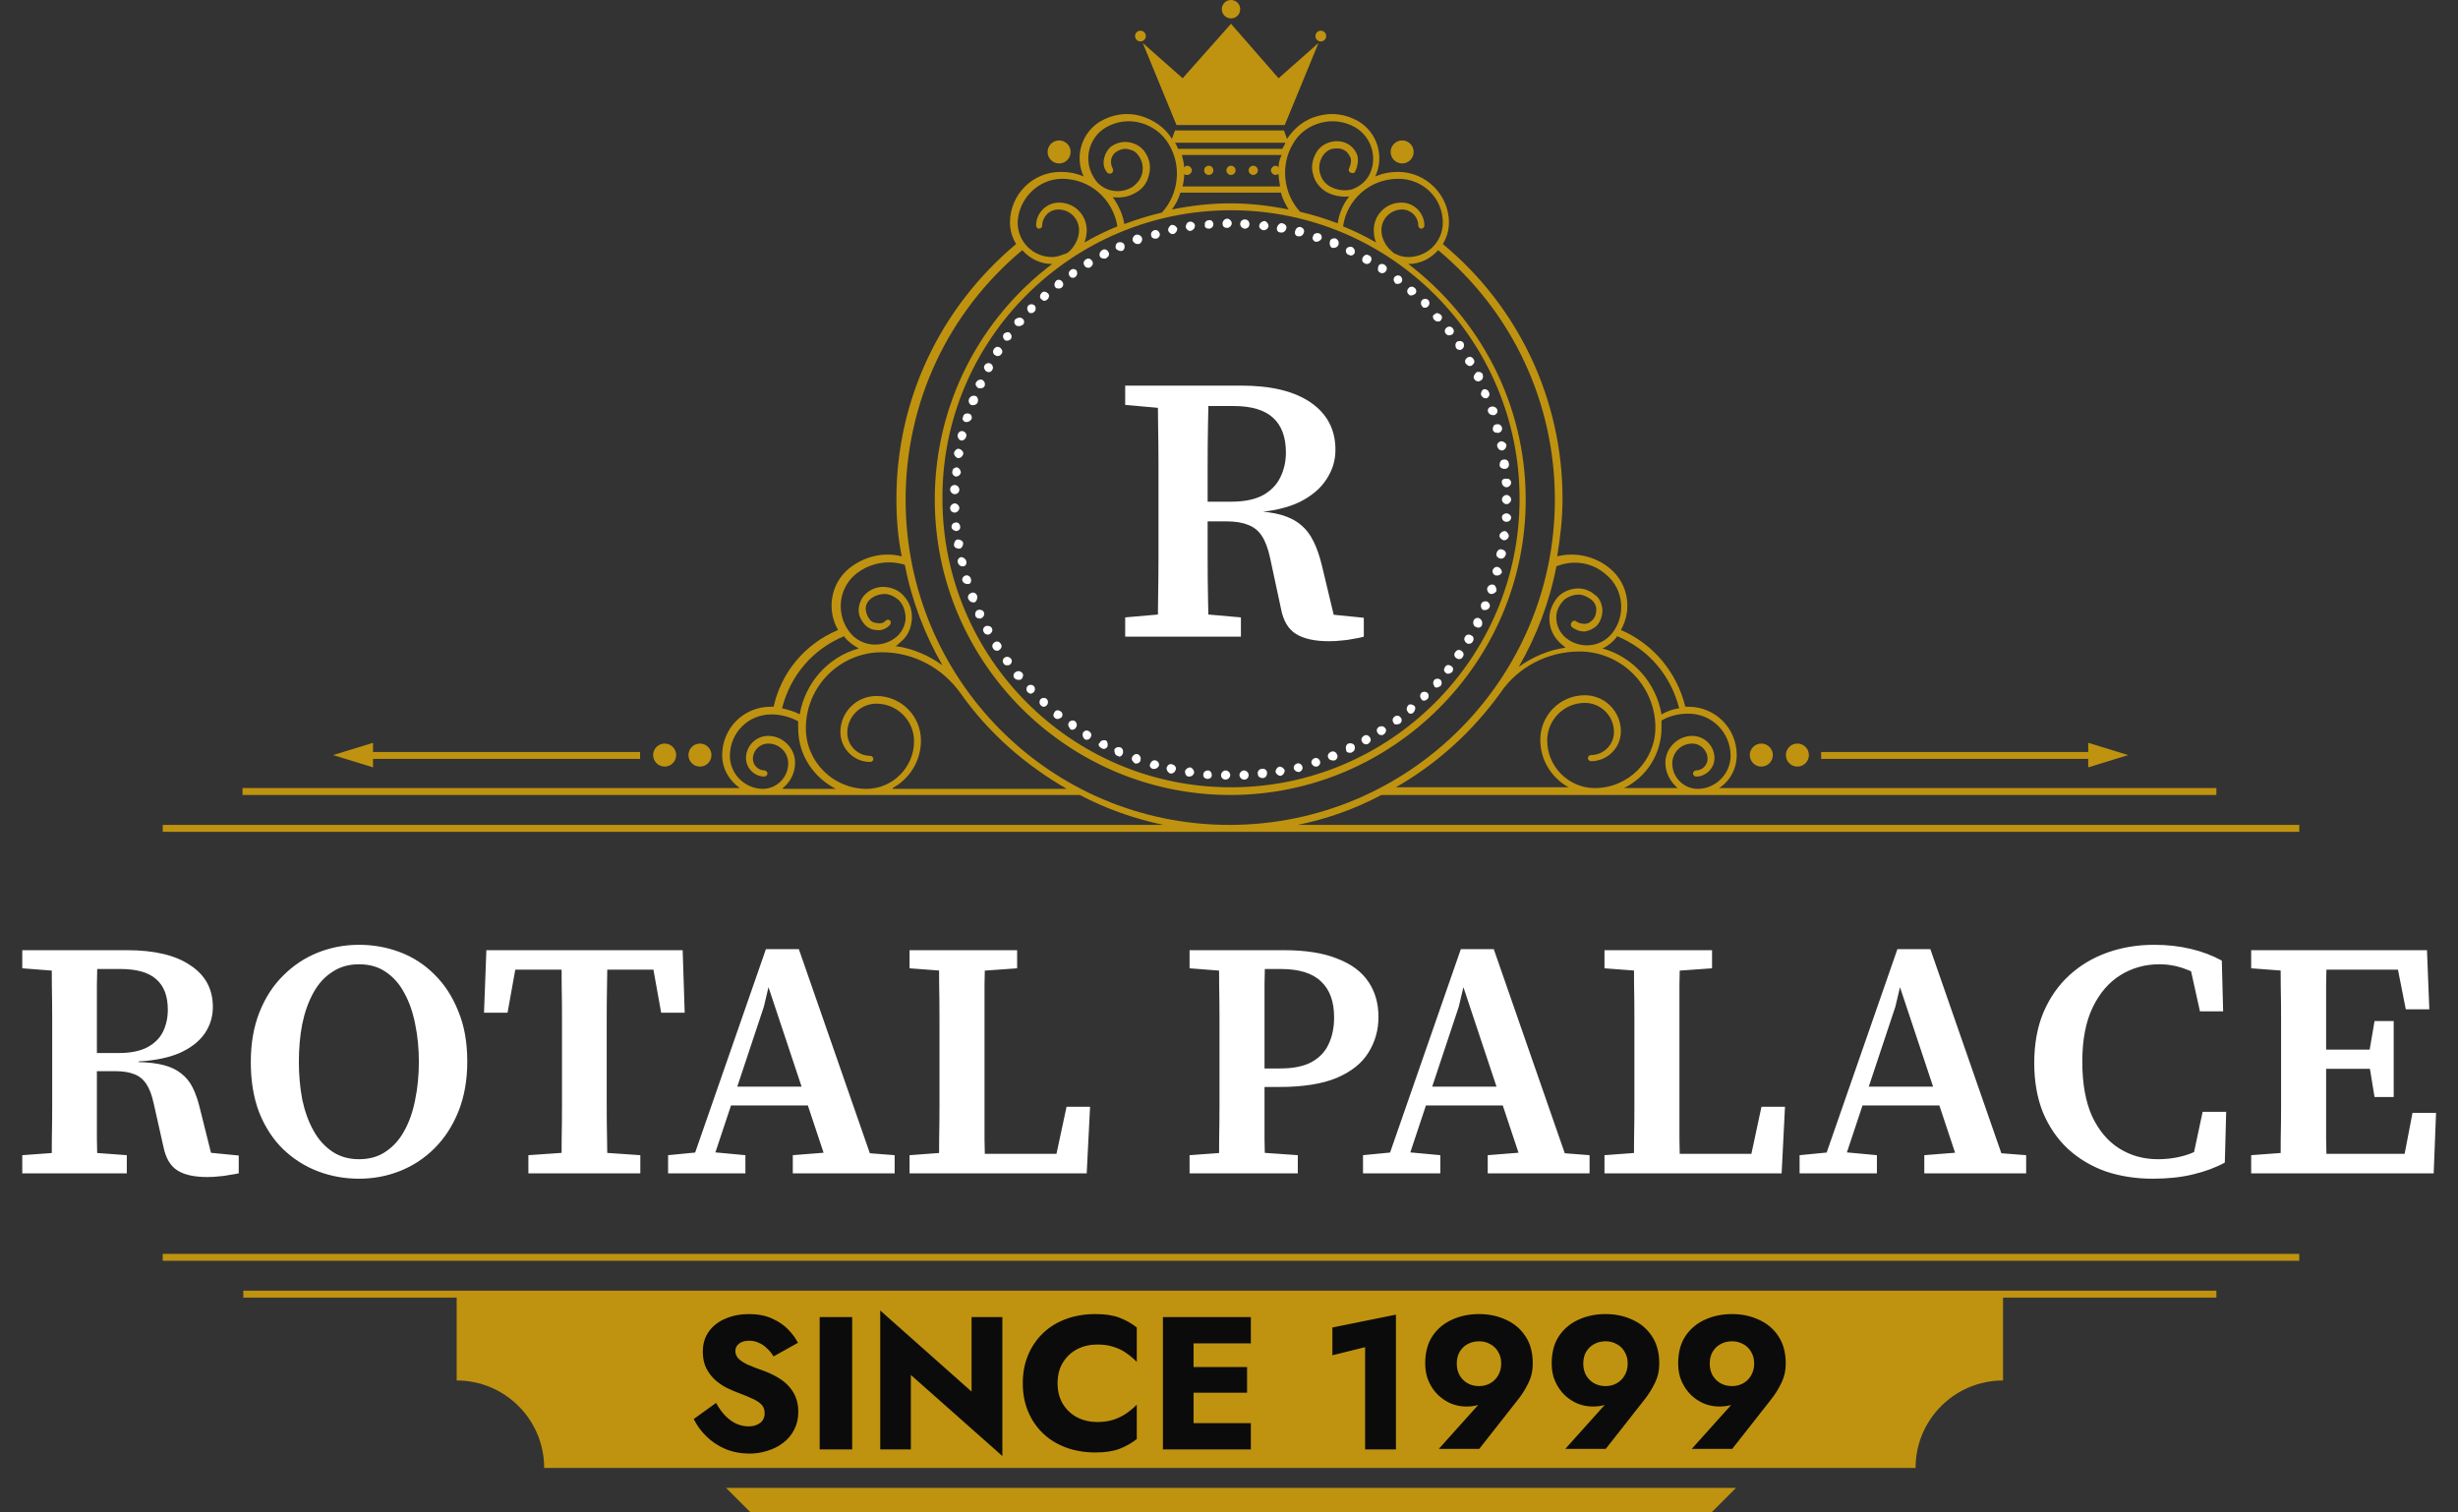 <svg width="117" height="72" viewBox="0 0 117 72" fill="none" xmlns="http://www.w3.org/2000/svg">
<rect x="0" y="0" width="117" height="72" fill="#333333" stroke="none"/>
<path d="M109.445 59.69H7.746V60.018H109.445V59.69Z" fill="#BF930F"/>
<path d="M11.582 61.772H21.737V65.717C24.039 65.717 25.902 67.58 25.902 69.881H91.18C91.18 67.58 93.043 65.717 95.345 65.717V61.772H105.5V61.443H11.582V61.772Z" fill="#BF930F"/>
<path d="M35.728 72H81.464L82.633 70.831H34.56L35.728 72Z" fill="#BF930F"/>
<path d="M71.49 22.977C71.49 23.087 71.6 23.196 71.71 23.196C71.819 23.196 71.929 23.087 71.929 22.977C71.929 22.867 71.819 22.758 71.71 22.794C71.564 22.758 71.454 22.867 71.49 22.977Z" fill="white"/>
<path d="M71.71 23.562C71.601 23.562 71.491 23.671 71.491 23.781C71.491 23.89 71.601 24 71.71 24C71.82 24 71.93 23.89 71.93 23.781C71.93 23.671 71.82 23.562 71.71 23.562Z" fill="white"/>
<path d="M71.381 22.137C71.381 22.247 71.49 22.32 71.6 22.32C71.6 22.32 71.6 22.32 71.637 22.32C71.746 22.32 71.856 22.21 71.819 22.064C71.819 21.954 71.71 21.845 71.564 21.881C71.454 21.881 71.381 21.991 71.381 22.137Z" fill="white"/>
<path d="M71.271 21.26C71.308 21.37 71.381 21.443 71.49 21.443H71.527C71.636 21.406 71.709 21.297 71.709 21.187C71.673 21.078 71.563 21.005 71.454 21.005C71.308 21.041 71.234 21.151 71.271 21.26Z" fill="white"/>
<path d="M71.053 20.457C71.089 20.566 71.162 20.603 71.272 20.603C71.272 20.603 71.308 20.603 71.345 20.603C71.455 20.566 71.528 20.457 71.491 20.347C71.455 20.237 71.345 20.164 71.235 20.201C71.089 20.201 71.053 20.347 71.053 20.457Z" fill="white"/>
<path d="M70.796 28.639C70.687 28.603 70.54 28.639 70.504 28.749C70.467 28.858 70.504 29.005 70.614 29.041C70.65 29.041 70.687 29.041 70.687 29.041C70.76 29.041 70.869 29.005 70.906 28.895C70.942 28.822 70.906 28.712 70.796 28.639Z" fill="white"/>
<path d="M71.089 27.836C70.979 27.799 70.833 27.872 70.797 27.982C70.76 28.091 70.833 28.237 70.943 28.274C70.979 28.274 70.979 28.274 71.016 28.274C71.089 28.274 71.198 28.201 71.235 28.128C71.235 28.018 71.198 27.872 71.089 27.836Z" fill="white"/>
<path d="M71.637 25.279C71.527 25.279 71.418 25.352 71.381 25.461C71.345 25.571 71.454 25.68 71.564 25.717H71.6C71.71 25.717 71.783 25.644 71.82 25.534C71.82 25.425 71.746 25.315 71.637 25.279Z" fill="white"/>
<path d="M71.308 26.995C71.199 26.959 71.089 27.032 71.052 27.142C71.016 27.251 71.089 27.361 71.199 27.397C71.235 27.397 71.235 27.397 71.272 27.397C71.381 27.397 71.454 27.324 71.491 27.251C71.491 27.142 71.418 27.032 71.308 26.995Z" fill="white"/>
<path d="M71.491 26.155C71.381 26.119 71.271 26.192 71.235 26.338C71.198 26.447 71.271 26.557 71.418 26.593H71.454C71.564 26.593 71.637 26.52 71.673 26.411C71.71 26.301 71.637 26.192 71.491 26.155Z" fill="white"/>
<path d="M71.71 24.438C71.601 24.438 71.491 24.511 71.491 24.621C71.491 24.73 71.564 24.84 71.71 24.84C71.82 24.84 71.93 24.767 71.93 24.621C71.93 24.548 71.82 24.438 71.71 24.438Z" fill="white"/>
<path d="M70.834 19.616C70.87 19.689 70.943 19.762 71.053 19.762C71.089 19.762 71.089 19.762 71.126 19.762C71.235 19.726 71.308 19.616 71.272 19.507C71.235 19.397 71.089 19.324 70.98 19.361C70.834 19.397 70.797 19.507 70.834 19.616Z" fill="white"/>
<path d="M68.933 32.073C69.006 32.073 69.043 32.036 69.116 32C69.189 31.89 69.189 31.781 69.079 31.708C68.97 31.635 68.86 31.635 68.787 31.744C68.714 31.854 68.714 31.963 68.824 32.036C68.86 32.073 68.897 32.073 68.933 32.073Z" fill="white"/>
<path d="M69.445 31.379C69.518 31.379 69.591 31.343 69.628 31.27C69.701 31.16 69.665 31.05 69.555 30.977C69.445 30.904 69.336 30.941 69.263 31.05C69.19 31.16 69.226 31.27 69.336 31.343C69.372 31.343 69.409 31.379 69.445 31.379Z" fill="white"/>
<path d="M68.385 32.731C68.458 32.731 68.495 32.694 68.568 32.658C68.641 32.584 68.641 32.438 68.568 32.365C68.495 32.292 68.349 32.292 68.275 32.365C68.202 32.438 68.202 32.584 68.275 32.658C68.275 32.731 68.349 32.731 68.385 32.731Z" fill="white"/>
<path d="M68.276 15.233C68.313 15.269 68.386 15.306 68.422 15.306C68.459 15.306 68.532 15.306 68.568 15.269C68.641 15.196 68.678 15.05 68.568 14.977C68.495 14.904 68.349 14.867 68.276 14.977C68.203 14.977 68.167 15.123 68.276 15.233Z" fill="white"/>
<path d="M68.969 15.963C69.006 15.963 69.043 15.963 69.116 15.927C69.225 15.854 69.225 15.708 69.152 15.635C69.079 15.525 68.933 15.525 68.86 15.598C68.75 15.671 68.75 15.817 68.823 15.89C68.86 15.927 68.896 15.963 68.969 15.963Z" fill="white"/>
<path d="M70.504 18.813C70.541 18.886 70.614 18.959 70.687 18.959C70.723 18.959 70.76 18.959 70.76 18.959C70.869 18.922 70.942 18.776 70.869 18.667C70.833 18.557 70.687 18.484 70.577 18.557C70.541 18.593 70.468 18.703 70.504 18.813Z" fill="white"/>
<path d="M70.176 18.046C70.212 18.119 70.285 18.155 70.359 18.155C70.395 18.155 70.432 18.155 70.468 18.119C70.578 18.082 70.614 17.936 70.578 17.826C70.541 17.717 70.395 17.68 70.285 17.717C70.176 17.826 70.103 17.936 70.176 18.046Z" fill="white"/>
<path d="M69.957 17.425C69.993 17.425 70.03 17.425 70.067 17.388C70.176 17.315 70.213 17.206 70.14 17.096C70.067 16.986 69.957 16.95 69.847 17.023C69.738 17.096 69.701 17.206 69.774 17.315C69.811 17.352 69.884 17.425 69.957 17.425Z" fill="white"/>
<path d="M69.482 16.657C69.518 16.657 69.555 16.657 69.591 16.621C69.701 16.548 69.701 16.402 69.665 16.329C69.591 16.219 69.482 16.219 69.372 16.256C69.263 16.329 69.263 16.438 69.299 16.548C69.336 16.621 69.409 16.657 69.482 16.657Z" fill="white"/>
<path d="M69.81 30.612C69.847 30.648 69.883 30.648 69.92 30.648C69.993 30.648 70.066 30.612 70.103 30.539C70.176 30.429 70.139 30.283 70.029 30.247C69.92 30.174 69.774 30.21 69.737 30.32C69.664 30.393 69.701 30.539 69.81 30.612Z" fill="white"/>
<path d="M47.161 17.315C47.052 17.242 46.906 17.315 46.869 17.388C46.796 17.498 46.869 17.607 46.942 17.68C46.979 17.68 47.015 17.717 47.052 17.717C47.125 17.717 47.198 17.68 47.234 17.607C47.307 17.498 47.234 17.352 47.161 17.315Z" fill="white"/>
<path d="M45.445 23.525C45.554 23.525 45.664 23.452 45.664 23.306C45.664 23.196 45.554 23.087 45.445 23.087C45.335 23.087 45.226 23.16 45.226 23.306C45.226 23.416 45.335 23.525 45.445 23.525Z" fill="white"/>
<path d="M45.482 22.685C45.518 22.685 45.518 22.685 45.482 22.685C45.628 22.685 45.701 22.612 45.737 22.502C45.737 22.393 45.664 22.283 45.555 22.247C45.445 22.247 45.336 22.32 45.336 22.429C45.299 22.539 45.372 22.648 45.482 22.685Z" fill="white"/>
<path d="M45.445 24.402C45.554 24.402 45.664 24.292 45.664 24.183C45.664 24.073 45.554 23.964 45.445 23.964C45.335 23.964 45.226 24.073 45.226 24.183C45.226 24.329 45.335 24.402 45.445 24.402Z" fill="white"/>
<path d="M45.664 26.119C45.773 26.119 45.847 25.973 45.847 25.863C45.847 25.753 45.7 25.68 45.591 25.68C45.481 25.68 45.408 25.826 45.408 25.936C45.408 26.046 45.518 26.119 45.664 26.119C45.627 26.119 45.627 26.119 45.664 26.119Z" fill="white"/>
<path d="M45.518 25.279C45.628 25.279 45.737 25.169 45.701 25.059C45.701 24.95 45.591 24.84 45.482 24.877C45.372 24.877 45.263 24.986 45.299 25.132C45.299 25.169 45.409 25.279 45.518 25.279Z" fill="white"/>
<path d="M48.915 32.657C48.842 32.731 48.842 32.877 48.915 32.95C48.952 32.986 49.025 33.023 49.061 33.023C49.098 33.023 49.171 32.986 49.207 32.95C49.28 32.877 49.28 32.731 49.207 32.657C49.134 32.584 48.988 32.584 48.915 32.657Z" fill="white"/>
<path d="M46.248 19.288C46.285 19.288 46.285 19.288 46.321 19.288C46.395 19.288 46.504 19.251 46.541 19.142C46.577 19.032 46.541 18.886 46.431 18.849C46.321 18.813 46.212 18.849 46.139 18.959C46.066 19.105 46.139 19.251 46.248 19.288Z" fill="white"/>
<path d="M46.578 18.484C46.614 18.484 46.651 18.484 46.687 18.484C46.76 18.484 46.833 18.448 46.87 18.374C46.906 18.265 46.87 18.155 46.76 18.082C46.651 18.046 46.541 18.082 46.468 18.192C46.395 18.301 46.468 18.411 46.578 18.484Z" fill="white"/>
<path d="M45.591 21.808C45.737 21.808 45.81 21.735 45.847 21.626C45.883 21.516 45.773 21.406 45.664 21.37C45.554 21.333 45.445 21.443 45.408 21.552C45.408 21.662 45.481 21.772 45.591 21.808Z" fill="white"/>
<path d="M45.737 20.968H45.773C45.883 20.968 45.956 20.895 45.992 20.785C46.029 20.676 45.956 20.566 45.846 20.53C45.737 20.493 45.627 20.566 45.591 20.676C45.554 20.785 45.627 20.931 45.737 20.968Z" fill="white"/>
<path d="M45.956 20.091C45.993 20.091 45.993 20.091 46.029 20.091C46.102 20.091 46.212 20.018 46.249 19.945C46.285 19.836 46.212 19.689 46.102 19.689C45.993 19.653 45.847 19.726 45.847 19.836C45.774 19.945 45.847 20.055 45.956 20.091Z" fill="white"/>
<path d="M45.992 26.703C45.956 26.594 45.846 26.52 45.737 26.52C45.627 26.557 45.554 26.667 45.591 26.776C45.627 26.886 45.7 26.959 45.81 26.959H45.846C45.956 26.959 46.029 26.849 45.992 26.703Z" fill="white"/>
<path d="M47.783 15.89C47.71 16 47.746 16.11 47.819 16.183C47.856 16.219 47.893 16.219 47.929 16.219C48.002 16.219 48.075 16.183 48.112 16.146C48.185 16.037 48.148 15.927 48.075 15.854C48.002 15.781 47.856 15.817 47.783 15.89Z" fill="white"/>
<path d="M47.819 31.306C47.709 31.379 47.709 31.525 47.782 31.598C47.819 31.671 47.892 31.671 47.965 31.671C48.002 31.671 48.038 31.671 48.075 31.635C48.184 31.562 48.184 31.416 48.111 31.343C48.038 31.27 47.928 31.233 47.819 31.306Z" fill="white"/>
<path d="M48.331 32C48.221 32.073 48.221 32.219 48.294 32.292C48.331 32.329 48.404 32.365 48.477 32.365C48.513 32.365 48.586 32.365 48.623 32.329C48.696 32.256 48.732 32.109 48.659 32.036C48.55 31.927 48.44 31.927 48.331 32Z" fill="white"/>
<path d="M48.331 15.196C48.258 15.269 48.258 15.415 48.368 15.489C48.404 15.525 48.441 15.525 48.514 15.525C48.587 15.525 48.623 15.489 48.697 15.452C48.77 15.379 48.77 15.233 48.66 15.16C48.55 15.087 48.441 15.123 48.331 15.196Z" fill="white"/>
<path d="M46.212 27.543C46.176 27.434 46.066 27.361 45.956 27.397C45.847 27.434 45.774 27.543 45.81 27.653C45.847 27.726 45.92 27.799 46.029 27.799C46.066 27.799 46.066 27.799 46.102 27.799C46.212 27.799 46.249 27.653 46.212 27.543Z" fill="white"/>
<path d="M47.6 16.548C47.49 16.475 47.381 16.511 47.307 16.621C47.234 16.731 47.271 16.877 47.381 16.913C47.417 16.95 47.454 16.95 47.49 16.95C47.563 16.95 47.636 16.913 47.673 16.84C47.746 16.767 47.709 16.621 47.6 16.548Z" fill="white"/>
<path d="M46.505 28.347C46.468 28.238 46.322 28.164 46.212 28.238C46.103 28.274 46.03 28.42 46.103 28.53C46.139 28.603 46.212 28.676 46.322 28.676C46.358 28.676 46.358 28.676 46.395 28.676C46.505 28.603 46.541 28.457 46.505 28.347Z" fill="white"/>
<path d="M46.834 29.151C46.797 29.041 46.651 29.005 46.541 29.041C46.432 29.078 46.395 29.224 46.432 29.333C46.468 29.407 46.541 29.443 46.614 29.443C46.651 29.443 46.687 29.443 46.687 29.443C46.834 29.37 46.87 29.26 46.834 29.151Z" fill="white"/>
<path d="M67.838 14.648C67.911 14.648 67.947 14.612 67.984 14.575C68.057 14.502 68.057 14.356 67.984 14.283C67.911 14.21 67.765 14.21 67.692 14.283C67.618 14.356 67.618 14.502 67.692 14.575C67.728 14.648 67.765 14.648 67.838 14.648Z" fill="white"/>
<path d="M46.906 29.808C46.796 29.881 46.76 29.991 46.833 30.101C46.87 30.174 46.943 30.21 47.016 30.21C47.052 30.21 47.089 30.21 47.125 30.174C47.235 30.101 47.271 29.991 47.198 29.881C47.162 29.808 47.016 29.772 46.906 29.808Z" fill="white"/>
<path d="M47.344 30.575C47.235 30.648 47.198 30.758 47.271 30.868C47.308 30.941 47.381 30.977 47.454 30.977C47.491 30.977 47.527 30.977 47.564 30.941C47.673 30.868 47.71 30.758 47.637 30.648C47.564 30.539 47.454 30.502 47.344 30.575Z" fill="white"/>
<path d="M70.431 29.443C70.321 29.37 70.175 29.443 70.139 29.552C70.102 29.662 70.139 29.808 70.248 29.845C70.285 29.845 70.321 29.881 70.358 29.881C70.431 29.881 70.504 29.845 70.54 29.772C70.577 29.625 70.54 29.516 70.431 29.443Z" fill="white"/>
<path d="M54.87 36.603C54.87 36.603 54.906 36.603 54.943 36.603C55.052 36.603 55.125 36.53 55.162 36.457C55.198 36.347 55.125 36.237 55.016 36.201C54.906 36.164 54.796 36.237 54.76 36.347C54.687 36.457 54.76 36.566 54.87 36.603Z" fill="white"/>
<path d="M53.189 35.982C53.226 35.982 53.262 36.018 53.262 36.018C53.335 36.018 53.408 35.982 53.445 35.872C53.481 35.763 53.445 35.616 53.335 35.58C53.226 35.543 53.08 35.58 53.043 35.689C53.043 35.836 53.08 35.945 53.189 35.982Z" fill="white"/>
<path d="M55.71 36.822H55.746C55.856 36.822 55.929 36.749 55.966 36.639C56.002 36.53 55.929 36.42 55.783 36.383C55.673 36.347 55.564 36.42 55.527 36.566C55.527 36.676 55.6 36.785 55.71 36.822Z" fill="white"/>
<path d="M54.979 11.361C54.979 11.361 55.016 11.361 55.052 11.361C55.162 11.324 55.235 11.215 55.198 11.105C55.162 10.995 55.052 10.922 54.943 10.959C54.833 10.995 54.76 11.105 54.797 11.215C54.797 11.288 54.87 11.361 54.979 11.361Z" fill="white"/>
<path d="M54.03 36.347C54.066 36.347 54.066 36.347 54.103 36.347C54.176 36.347 54.285 36.274 54.285 36.201C54.322 36.091 54.285 35.982 54.176 35.909C54.066 35.872 53.957 35.909 53.883 36.055C53.847 36.164 53.92 36.274 54.03 36.347Z" fill="white"/>
<path d="M53.335 11.945C53.372 11.945 53.408 11.945 53.408 11.945C53.518 11.909 53.555 11.762 53.518 11.653C53.481 11.543 53.335 11.507 53.226 11.543C53.116 11.58 53.08 11.726 53.116 11.836C53.189 11.909 53.262 11.945 53.335 11.945Z" fill="white"/>
<path d="M54.139 11.616C54.175 11.616 54.175 11.616 54.212 11.616C54.322 11.58 54.395 11.434 54.358 11.324C54.322 11.214 54.175 11.142 54.066 11.178C53.956 11.215 53.883 11.361 53.92 11.47C53.993 11.58 54.066 11.616 54.139 11.616Z" fill="white"/>
<path d="M55.819 11.142H55.855C55.965 11.105 56.038 10.995 56.038 10.886C56.001 10.776 55.892 10.703 55.782 10.703C55.673 10.74 55.6 10.849 55.6 10.959C55.636 11.069 55.709 11.142 55.819 11.142Z" fill="white"/>
<path d="M57.536 10.886C57.683 10.886 57.756 10.776 57.756 10.667C57.756 10.557 57.646 10.447 57.536 10.484C57.427 10.484 57.317 10.594 57.354 10.703C57.317 10.813 57.427 10.886 57.536 10.886Z" fill="white"/>
<path d="M57.463 37.078C57.609 37.078 57.682 37.005 57.682 36.895C57.682 36.785 57.609 36.676 57.5 36.676C57.39 36.676 57.281 36.749 57.281 36.858C57.244 36.968 57.354 37.078 57.463 37.078Z" fill="white"/>
<path d="M56.587 36.968C56.733 36.968 56.806 36.895 56.843 36.785C56.843 36.676 56.77 36.566 56.66 36.53C56.55 36.53 56.441 36.603 56.404 36.712C56.404 36.858 56.477 36.968 56.587 36.968Z" fill="white"/>
<path d="M56.66 10.995C56.696 10.995 56.696 10.995 56.66 10.995C56.806 10.959 56.879 10.849 56.879 10.74C56.879 10.63 56.733 10.521 56.623 10.557C56.514 10.557 56.44 10.703 56.44 10.813C56.477 10.922 56.55 10.995 56.66 10.995Z" fill="white"/>
<path d="M52.422 35.616C52.459 35.616 52.495 35.653 52.532 35.653C52.605 35.653 52.678 35.616 52.714 35.543C52.751 35.434 52.714 35.288 52.641 35.251C52.532 35.215 52.386 35.251 52.349 35.361C52.239 35.434 52.313 35.543 52.422 35.616Z" fill="white"/>
<path d="M50.34 34.228C50.413 34.228 50.449 34.192 50.522 34.155C50.595 34.082 50.595 33.936 50.486 33.863C50.376 33.79 50.267 33.79 50.194 33.9C50.12 34.009 50.12 34.119 50.23 34.192C50.23 34.192 50.267 34.228 50.34 34.228Z" fill="white"/>
<path d="M49.719 14.32C49.756 14.32 49.829 14.283 49.865 14.247C49.938 14.174 49.975 14.027 49.865 13.954C49.792 13.881 49.646 13.845 49.573 13.954C49.5 14.027 49.464 14.174 49.573 14.247C49.61 14.283 49.646 14.32 49.719 14.32Z" fill="white"/>
<path d="M50.376 13.735C50.413 13.735 50.486 13.735 50.523 13.699C50.632 13.626 50.632 13.479 50.559 13.406C50.486 13.297 50.34 13.297 50.267 13.37C50.194 13.443 50.157 13.589 50.23 13.662C50.23 13.699 50.303 13.735 50.376 13.735Z" fill="white"/>
<path d="M49.682 33.644C49.755 33.644 49.792 33.607 49.828 33.571C49.901 33.498 49.901 33.352 49.828 33.279C49.755 33.206 49.609 33.206 49.536 33.279C49.463 33.352 49.463 33.498 49.536 33.571C49.573 33.607 49.609 33.644 49.682 33.644Z" fill="white"/>
<path d="M49.097 14.904C49.17 14.904 49.207 14.868 49.243 14.831C49.317 14.758 49.317 14.612 49.243 14.539C49.17 14.466 49.024 14.466 48.951 14.539C48.878 14.612 48.878 14.758 48.951 14.831C48.988 14.904 49.024 14.904 49.097 14.904Z" fill="white"/>
<path d="M51.801 12.749C51.837 12.749 51.874 12.749 51.91 12.712C52.02 12.639 52.056 12.53 51.983 12.42C51.91 12.311 51.801 12.274 51.691 12.347C51.582 12.42 51.545 12.53 51.618 12.639C51.655 12.713 51.728 12.749 51.801 12.749Z" fill="white"/>
<path d="M52.569 12.311C52.605 12.311 52.642 12.311 52.678 12.274C52.788 12.201 52.825 12.091 52.752 11.982C52.678 11.872 52.569 11.836 52.459 11.909C52.35 11.982 52.313 12.091 52.35 12.201C52.386 12.274 52.459 12.311 52.569 12.311Z" fill="white"/>
<path d="M58.34 37.114C58.45 37.114 58.559 37.005 58.559 36.895C58.559 36.785 58.45 36.676 58.34 36.676C58.231 36.676 58.121 36.785 58.121 36.895C58.121 37.041 58.231 37.114 58.34 37.114Z" fill="white"/>
<path d="M51.07 13.224C51.107 13.224 51.143 13.224 51.18 13.187C51.289 13.114 51.289 12.968 51.253 12.895C51.18 12.785 51.034 12.785 50.961 12.858C50.851 12.931 50.851 13.078 50.924 13.151C50.924 13.187 50.997 13.224 51.07 13.224Z" fill="white"/>
<path d="M51.619 35.178C51.655 35.215 51.692 35.215 51.728 35.215C51.801 35.215 51.874 35.178 51.911 35.105C51.984 34.995 51.947 34.886 51.838 34.813C51.728 34.74 51.619 34.776 51.546 34.886C51.509 34.995 51.546 35.105 51.619 35.178Z" fill="white"/>
<path d="M51.034 34.74C51.107 34.74 51.18 34.703 51.216 34.63C51.289 34.521 51.253 34.411 51.18 34.338C51.07 34.265 50.961 34.301 50.888 34.374C50.814 34.484 50.851 34.594 50.924 34.667C50.924 34.703 50.961 34.74 51.034 34.74Z" fill="white"/>
<path d="M65.756 34.995C65.792 34.995 65.829 34.995 65.865 34.959C65.975 34.886 66.011 34.74 65.939 34.667C65.865 34.557 65.756 34.557 65.646 34.594C65.537 34.667 65.5 34.776 65.573 34.886C65.61 34.959 65.683 34.995 65.756 34.995Z" fill="white"/>
<path d="M67.802 33.352C67.838 33.352 67.911 33.315 67.948 33.279C68.021 33.206 68.021 33.059 67.948 32.986C67.875 32.913 67.728 32.913 67.655 32.986C67.582 33.059 67.582 33.206 67.655 33.279C67.692 33.352 67.728 33.352 67.802 33.352Z" fill="white"/>
<path d="M64.952 12.53C64.988 12.566 65.025 12.566 65.061 12.566C65.135 12.566 65.208 12.53 65.244 12.457C65.317 12.347 65.281 12.201 65.171 12.164C65.061 12.091 64.952 12.128 64.879 12.237C64.806 12.347 64.842 12.493 64.952 12.53Z" fill="white"/>
<path d="M65.025 35.434C65.062 35.434 65.098 35.434 65.135 35.397C65.245 35.324 65.281 35.215 65.208 35.105C65.135 34.995 65.025 34.959 64.916 35.032C64.806 35.105 64.77 35.215 64.843 35.324C64.879 35.397 64.952 35.434 65.025 35.434Z" fill="white"/>
<path d="M64.258 35.836C64.294 35.836 64.331 35.836 64.368 35.799C64.477 35.763 64.514 35.616 64.477 35.507C64.441 35.397 64.294 35.361 64.185 35.397C64.075 35.434 64.039 35.58 64.075 35.69C64.075 35.799 64.148 35.836 64.258 35.836Z" fill="white"/>
<path d="M64.185 12.128C64.221 12.128 64.258 12.164 64.294 12.164C64.368 12.164 64.441 12.128 64.477 12.055C64.514 11.945 64.477 11.836 64.368 11.762C64.258 11.726 64.112 11.762 64.075 11.872C64.039 11.945 64.075 12.091 64.185 12.128Z" fill="white"/>
<path d="M66.486 34.484C66.523 34.484 66.559 34.484 66.632 34.448C66.742 34.374 66.742 34.228 66.669 34.155C66.596 34.046 66.45 34.046 66.376 34.119C66.267 34.192 66.267 34.338 66.34 34.411C66.34 34.484 66.413 34.484 66.486 34.484Z" fill="white"/>
<path d="M67.18 14.064C67.254 14.064 67.29 14.027 67.363 13.991C67.436 13.918 67.436 13.772 67.327 13.699C67.254 13.626 67.107 13.626 67.034 13.735C66.961 13.808 66.961 13.954 67.071 14.027C67.071 14.064 67.144 14.064 67.18 14.064Z" fill="white"/>
<path d="M65.683 12.968C65.719 13.005 65.756 13.005 65.792 13.005C65.865 13.005 65.939 12.968 65.975 12.895C66.048 12.785 66.012 12.676 65.902 12.603C65.792 12.53 65.646 12.566 65.61 12.676C65.573 12.785 65.573 12.931 65.683 12.968Z" fill="white"/>
<path d="M67.144 33.973C67.18 33.973 67.254 33.973 67.29 33.9C67.363 33.827 67.4 33.68 67.327 33.607C67.254 33.534 67.107 33.498 67.034 33.571C66.961 33.644 66.925 33.79 66.998 33.863C67.034 33.936 67.071 33.973 67.144 33.973Z" fill="white"/>
<path d="M66.523 13.516C66.596 13.516 66.669 13.479 66.706 13.443C66.779 13.333 66.742 13.224 66.669 13.151C66.559 13.078 66.45 13.114 66.377 13.187C66.304 13.297 66.34 13.406 66.413 13.479C66.413 13.516 66.486 13.516 66.523 13.516Z" fill="white"/>
<path d="M63.417 11.799C63.454 11.799 63.454 11.799 63.49 11.799C63.563 11.799 63.673 11.763 63.709 11.653C63.746 11.543 63.709 11.434 63.6 11.361C63.49 11.324 63.344 11.361 63.308 11.47C63.271 11.617 63.308 11.763 63.417 11.799Z" fill="white"/>
<path d="M62.614 11.507C62.65 11.507 62.65 11.507 62.687 11.507C62.76 11.507 62.869 11.434 62.906 11.361C62.942 11.251 62.869 11.105 62.76 11.105C62.65 11.069 62.504 11.142 62.504 11.251C62.431 11.324 62.504 11.47 62.614 11.507Z" fill="white"/>
<path d="M60.13 10.959C60.276 10.959 60.349 10.886 60.385 10.776C60.385 10.667 60.312 10.557 60.203 10.521C60.093 10.521 59.983 10.594 59.947 10.703C59.91 10.813 59.983 10.922 60.13 10.959Z" fill="white"/>
<path d="M60.093 37.041C60.24 37.041 60.313 36.931 60.313 36.785C60.313 36.676 60.203 36.566 60.057 36.603C59.947 36.603 59.838 36.712 59.874 36.858C59.874 36.968 59.984 37.041 60.093 37.041Z" fill="white"/>
<path d="M60.933 36.931H60.97C61.079 36.895 61.152 36.785 61.152 36.676C61.116 36.566 61.006 36.493 60.897 36.493C60.787 36.53 60.714 36.639 60.714 36.749C60.75 36.858 60.86 36.931 60.933 36.931Z" fill="white"/>
<path d="M59.216 37.114C59.362 37.114 59.435 37.005 59.435 36.895C59.435 36.785 59.326 36.676 59.216 36.676C59.107 36.676 58.997 36.785 58.997 36.895C58.997 37.005 59.107 37.114 59.216 37.114Z" fill="white"/>
<path d="M59.252 10.886C59.362 10.886 59.472 10.813 59.472 10.667C59.472 10.557 59.398 10.447 59.252 10.447C59.143 10.447 59.033 10.521 59.033 10.667C59.033 10.776 59.143 10.886 59.252 10.886Z" fill="white"/>
<path d="M62.614 36.493C62.651 36.493 62.651 36.493 62.687 36.493C62.797 36.457 62.87 36.347 62.833 36.237C62.797 36.128 62.687 36.055 62.578 36.091C62.468 36.128 62.395 36.237 62.431 36.347C62.468 36.42 62.541 36.493 62.614 36.493Z" fill="white"/>
<path d="M60.97 11.069H61.007C61.116 11.069 61.19 10.995 61.226 10.886C61.263 10.776 61.19 10.667 61.043 10.63C60.934 10.594 60.824 10.703 60.788 10.813C60.751 10.959 60.824 11.069 60.97 11.069Z" fill="white"/>
<path d="M63.454 36.201C63.49 36.201 63.527 36.201 63.527 36.201C63.636 36.164 63.709 36.018 63.636 35.909C63.6 35.799 63.454 35.726 63.344 35.799C63.234 35.836 63.161 35.982 63.234 36.091C63.271 36.164 63.344 36.201 63.454 36.201Z" fill="white"/>
<path d="M58.413 10.849C58.522 10.849 58.632 10.74 58.632 10.63C58.632 10.521 58.522 10.411 58.413 10.411C58.303 10.411 58.193 10.521 58.193 10.63C58.193 10.776 58.266 10.849 58.413 10.849Z" fill="white"/>
<path d="M61.81 36.749H61.846C61.956 36.712 62.029 36.603 61.992 36.493C61.956 36.383 61.846 36.31 61.737 36.347C61.627 36.383 61.554 36.493 61.591 36.603C61.627 36.676 61.7 36.749 61.81 36.749Z" fill="white"/>
<path d="M61.81 11.251H61.847C61.957 11.251 62.03 11.178 62.066 11.068C62.103 10.959 62.03 10.849 61.92 10.813C61.81 10.776 61.701 10.849 61.664 10.959C61.591 11.105 61.664 11.251 61.81 11.251Z" fill="white"/>
<path d="M56.002 5.954H61.153L62.76 2.046L60.86 3.726L58.595 1.132L56.294 3.726L54.395 2.046L56.002 5.954Z" fill="#BF930F"/>
<path d="M58.596 0.877C58.838 0.877 59.034 0.68 59.034 0.438C59.034 0.196 58.838 0 58.596 0C58.353 0 58.157 0.196 58.157 0.438C58.157 0.68 58.353 0.877 58.596 0.877Z" fill="#BF930F"/>
<path d="M54.285 1.973C54.426 1.973 54.541 1.858 54.541 1.717C54.541 1.576 54.426 1.461 54.285 1.461C54.144 1.461 54.029 1.576 54.029 1.717C54.029 1.858 54.144 1.973 54.285 1.973Z" fill="#BF930F"/>
<path d="M62.87 1.973C63.011 1.973 63.126 1.858 63.126 1.717C63.126 1.576 63.011 1.461 62.87 1.461C62.729 1.461 62.614 1.576 62.614 1.717C62.614 1.858 62.729 1.973 62.87 1.973Z" fill="#BF930F"/>
<path d="M59.655 8.329C59.776 8.329 59.874 8.231 59.874 8.11C59.874 7.989 59.776 7.89 59.655 7.89C59.534 7.89 59.435 7.989 59.435 8.11C59.435 8.231 59.534 8.329 59.655 8.329Z" fill="#BF930F"/>
<path d="M58.596 8.329C58.717 8.329 58.815 8.231 58.815 8.11C58.815 7.989 58.717 7.89 58.596 7.89C58.475 7.89 58.377 7.989 58.377 8.11C58.377 8.231 58.475 8.329 58.596 8.329Z" fill="#BF930F"/>
<path d="M57.537 8.329C57.658 8.329 57.756 8.231 57.756 8.11C57.756 7.989 57.658 7.89 57.537 7.89C57.416 7.89 57.317 7.989 57.317 8.11C57.317 8.231 57.416 8.329 57.537 8.329Z" fill="#BF930F"/>
<path d="M50.413 7.781C50.716 7.781 50.961 7.535 50.961 7.233C50.961 6.93 50.716 6.685 50.413 6.685C50.111 6.685 49.865 6.93 49.865 7.233C49.865 7.535 50.111 7.781 50.413 7.781Z" fill="#BF930F"/>
<path d="M66.742 7.781C67.045 7.781 67.29 7.535 67.29 7.233C67.29 6.93 67.045 6.685 66.742 6.685C66.44 6.685 66.194 6.93 66.194 7.233C66.194 7.535 66.44 7.781 66.742 7.781Z" fill="#BF930F"/>
<path d="M61.773 39.269C63.198 38.977 64.513 38.502 65.755 37.845H105.5V37.516H81.828C82.34 37.187 82.668 36.603 82.668 35.945C82.668 34.667 81.646 33.644 80.367 33.644C80.331 33.644 80.257 33.644 80.221 33.644C79.819 32 78.687 30.648 77.153 29.991C77.7 29.041 77.518 27.799 76.641 27.069C75.947 26.484 74.997 26.265 74.121 26.484C74.267 25.607 74.376 24.694 74.376 23.744C74.376 19.032 72.294 14.612 68.678 11.616C68.86 11.324 68.97 10.959 68.97 10.594C68.97 9.279 67.874 8.183 66.559 8.183C66.157 8.183 65.792 8.256 65.463 8.402C65.901 7.452 65.573 6.32 64.659 5.772C64.075 5.443 63.417 5.333 62.76 5.516C62.139 5.662 61.627 6.064 61.262 6.612L61.116 6.21H55.929L55.783 6.612C55.454 6.064 54.906 5.699 54.285 5.516C53.627 5.333 52.97 5.443 52.385 5.772C51.472 6.32 51.143 7.452 51.582 8.402C51.253 8.256 50.888 8.183 50.486 8.183C49.134 8.183 48.075 9.279 48.075 10.594C48.075 10.959 48.184 11.324 48.367 11.616C44.751 14.648 42.669 19.032 42.669 23.744C42.669 24.694 42.742 25.607 42.924 26.484C42.047 26.265 41.134 26.484 40.404 27.069C39.527 27.799 39.344 29.041 39.892 29.991C38.321 30.648 37.189 32 36.824 33.644C36.787 33.644 36.714 33.644 36.678 33.644C35.399 33.644 34.376 34.667 34.376 35.945C34.376 36.603 34.705 37.151 35.216 37.516H11.545V37.845H51.399C52.641 38.502 53.993 38.977 55.381 39.269H7.746V39.598H109.445V39.269H61.773ZM66.376 37.516C68.385 36.383 70.102 34.813 71.417 32.986C72.257 31.744 73.682 31.014 75.18 31.014C77.189 31.014 78.796 32.657 78.796 34.63C78.796 36.201 77.518 37.516 75.91 37.516C74.668 37.516 73.646 36.493 73.646 35.251C73.646 34.265 74.449 33.461 75.436 33.461C76.203 33.461 76.824 34.082 76.824 34.849C76.824 35.434 76.349 35.945 75.728 35.945C75.655 35.945 75.582 36.018 75.582 36.091C75.582 36.164 75.655 36.237 75.728 36.237C76.495 36.237 77.153 35.616 77.153 34.813C77.153 33.863 76.385 33.096 75.436 33.096C74.267 33.096 73.317 34.046 73.317 35.215C73.317 36.201 73.865 37.041 74.668 37.479H66.376V37.516ZM82.376 35.982C82.376 36.822 81.682 37.553 80.805 37.553C80.148 37.553 79.6 37.005 79.6 36.347C79.6 35.836 80.002 35.397 80.55 35.397C80.952 35.397 81.28 35.726 81.28 36.128C81.28 36.42 81.025 36.676 80.732 36.676C80.659 36.676 80.586 36.749 80.586 36.822C80.586 36.895 80.659 36.968 80.732 36.968C81.207 36.968 81.609 36.566 81.609 36.091C81.609 35.507 81.134 35.032 80.55 35.032C79.856 35.032 79.271 35.616 79.271 36.31C79.271 36.822 79.527 37.224 79.856 37.516H77.299C78.358 37.005 79.088 35.909 79.088 34.63C79.088 34.52 79.088 34.411 79.088 34.301C79.454 34.082 79.892 33.973 80.367 33.973C81.499 33.973 82.376 34.886 82.376 35.982ZM79.929 33.717C79.636 33.753 79.344 33.863 79.088 34.009C78.833 32.511 77.737 31.269 76.276 30.868C76.531 30.758 76.751 30.575 76.933 30.356C76.933 30.32 76.97 30.32 76.97 30.283C78.468 30.904 79.527 32.146 79.929 33.717ZM76.458 27.361C77.299 28.055 77.408 29.333 76.714 30.174C76.166 30.831 75.18 30.904 74.522 30.356C74.267 30.137 74.121 29.845 74.084 29.516C74.047 29.187 74.157 28.895 74.376 28.639C74.522 28.457 74.778 28.347 75.034 28.311C75.29 28.274 75.509 28.384 75.728 28.53C75.874 28.639 75.984 28.822 75.984 29.005C75.984 29.187 75.947 29.37 75.801 29.516C75.691 29.626 75.582 29.699 75.436 29.699C75.29 29.699 75.143 29.662 75.034 29.589C74.961 29.516 74.851 29.552 74.815 29.626C74.742 29.699 74.778 29.808 74.815 29.845C74.997 29.991 75.216 30.064 75.436 30.064C75.655 30.027 75.874 29.918 76.02 29.772C76.203 29.552 76.276 29.297 76.276 29.005C76.239 28.712 76.13 28.457 75.91 28.311C75.655 28.091 75.326 27.982 74.997 28.018C74.668 28.055 74.34 28.201 74.121 28.457C73.865 28.785 73.719 29.151 73.755 29.589C73.792 29.991 73.974 30.356 74.303 30.648C74.376 30.721 74.449 30.758 74.522 30.831C73.719 30.941 72.952 31.269 72.294 31.744C73.134 30.283 73.755 28.676 74.084 26.959C74.924 26.63 75.801 26.776 76.458 27.361ZM68.678 10.594C68.678 11.507 67.947 12.237 67.034 12.237C66.851 12.237 66.632 12.201 66.449 12.091H66.413C66.34 12.055 66.303 12.018 66.267 11.982C66.23 11.945 66.23 11.945 66.23 11.945C65.938 11.69 65.755 11.324 65.755 10.959C65.755 10.411 66.194 9.973 66.742 9.973C67.143 9.973 67.509 10.301 67.509 10.74C67.509 10.813 67.582 10.886 67.655 10.886C67.728 10.886 67.801 10.813 67.801 10.74C67.801 10.155 67.326 9.644 66.705 9.644C65.974 9.644 65.39 10.228 65.39 10.959C65.39 11.178 65.427 11.361 65.499 11.543C64.988 11.251 64.477 10.995 63.929 10.776C64.111 9.498 65.207 8.511 66.559 8.511C67.764 8.511 68.678 9.461 68.678 10.594ZM58.595 10.009C66.194 10.009 72.331 16.183 72.331 23.744C72.331 31.342 66.157 37.479 58.595 37.479C50.997 37.479 44.86 31.306 44.86 23.744C44.824 16.183 50.997 10.009 58.595 10.009ZM60.86 7.963C60.824 7.927 60.787 7.89 60.714 7.89C60.605 7.89 60.495 8 60.495 8.11C60.495 8.219 60.605 8.329 60.714 8.329C60.751 8.329 60.824 8.292 60.86 8.292C60.86 8.475 60.897 8.658 60.933 8.877H56.294C56.331 8.694 56.367 8.511 56.367 8.292C56.404 8.329 56.44 8.329 56.513 8.329C56.623 8.329 56.732 8.219 56.732 8.11C56.732 8 56.623 7.89 56.513 7.89C56.44 7.89 56.404 7.927 56.367 7.963C56.367 7.781 56.294 7.562 56.258 7.379H61.006C60.897 7.598 60.86 7.781 60.86 7.963ZM56.184 9.169H60.97C61.043 9.461 61.189 9.717 61.335 9.973C60.422 9.79 59.509 9.68 58.559 9.68C57.609 9.68 56.696 9.79 55.783 9.973C55.965 9.717 56.111 9.461 56.184 9.169ZM62.869 5.845C63.417 5.699 64.002 5.772 64.513 6.064C65.317 6.539 65.609 7.598 65.134 8.402C64.952 8.694 64.659 8.913 64.331 9.023C64.002 9.096 63.636 9.059 63.308 8.877C63.052 8.731 62.906 8.511 62.833 8.256C62.76 8 62.796 7.708 62.942 7.452C63.052 7.269 63.235 7.123 63.417 7.087C63.636 7.05 63.819 7.05 64.002 7.16C64.148 7.233 64.221 7.379 64.294 7.525C64.331 7.671 64.294 7.854 64.221 8C64.184 8.073 64.184 8.183 64.294 8.219C64.367 8.256 64.477 8.256 64.513 8.146C64.623 7.927 64.659 7.671 64.623 7.452C64.55 7.196 64.404 7.014 64.184 6.868C63.929 6.721 63.636 6.685 63.344 6.758C63.052 6.831 62.796 7.014 62.65 7.269C62.468 7.598 62.395 7.963 62.504 8.292C62.577 8.658 62.833 8.95 63.125 9.132C63.454 9.315 63.819 9.388 64.221 9.352C63.929 9.717 63.746 10.155 63.673 10.63C63.089 10.411 62.504 10.228 61.883 10.082C61.079 9.205 60.933 7.854 61.554 6.831C61.846 6.32 62.321 5.991 62.869 5.845ZM61.189 6.795C61.153 6.904 61.079 6.977 61.043 7.087H56.075C56.038 6.977 56.002 6.904 55.929 6.795H61.189ZM52.641 6.064C53.153 5.772 53.737 5.699 54.285 5.845C54.833 5.991 55.344 6.356 55.636 6.868C56.258 7.89 56.111 9.242 55.308 10.119C54.687 10.265 54.102 10.447 53.518 10.667C53.445 10.192 53.225 9.753 52.97 9.388C53.335 9.425 53.7 9.388 54.066 9.169C54.395 8.986 54.614 8.694 54.687 8.329C54.796 7.963 54.723 7.598 54.541 7.306C54.395 7.05 54.139 6.868 53.846 6.795C53.554 6.721 53.262 6.758 53.006 6.904C52.787 7.014 52.641 7.233 52.568 7.489C52.495 7.744 52.532 8 52.678 8.183C52.714 8.256 52.824 8.292 52.897 8.256C52.97 8.219 53.006 8.11 52.97 8.037C52.897 7.89 52.86 7.744 52.897 7.562C52.933 7.416 53.043 7.269 53.189 7.196C53.372 7.087 53.591 7.05 53.773 7.123C53.993 7.16 54.139 7.306 54.248 7.489C54.395 7.744 54.431 8 54.358 8.292C54.285 8.548 54.102 8.767 53.883 8.913C53.262 9.279 52.422 9.096 52.057 8.438C51.545 7.598 51.837 6.539 52.641 6.064ZM50.559 8.511C51.874 8.511 52.97 9.461 53.189 10.776C52.641 10.995 52.13 11.251 51.618 11.543C51.691 11.361 51.728 11.142 51.728 10.959C51.728 10.228 51.143 9.644 50.413 9.644C49.828 9.644 49.317 10.119 49.317 10.74C49.317 10.813 49.39 10.886 49.463 10.886C49.536 10.886 49.609 10.813 49.609 10.74C49.609 10.338 49.938 9.973 50.376 9.973C50.924 9.973 51.362 10.411 51.362 10.959C51.362 11.324 51.18 11.69 50.924 11.945C50.888 11.945 50.888 11.982 50.888 11.982C50.851 12.018 50.778 12.055 50.705 12.091H50.669C50.486 12.164 50.303 12.237 50.084 12.237C49.171 12.237 48.44 11.507 48.44 10.594C48.477 9.461 49.426 8.511 50.559 8.511ZM40.696 27.361C41.353 26.813 42.23 26.63 43.07 26.886C43.399 28.603 44.02 30.21 44.86 31.671C44.203 31.196 43.436 30.868 42.632 30.758C42.705 30.721 42.778 30.648 42.851 30.575C43.18 30.32 43.362 29.954 43.399 29.516C43.436 29.114 43.326 28.712 43.034 28.384C42.815 28.128 42.522 27.982 42.157 27.945C41.828 27.909 41.499 28.018 41.244 28.237C41.025 28.42 40.915 28.676 40.879 28.931C40.842 29.224 40.952 29.479 41.134 29.699C41.28 29.881 41.499 29.991 41.719 29.991C41.938 30.027 42.157 29.954 42.34 29.772C42.413 29.699 42.413 29.626 42.376 29.552C42.303 29.479 42.23 29.479 42.157 29.552C42.047 29.662 41.901 29.699 41.755 29.662C41.609 29.662 41.463 29.589 41.39 29.479C41.28 29.333 41.207 29.151 41.207 28.968C41.207 28.785 41.317 28.603 41.463 28.493C41.646 28.347 41.901 28.274 42.157 28.274C42.413 28.311 42.632 28.42 42.815 28.603C43.034 28.858 43.107 29.151 43.107 29.479C43.07 29.808 42.924 30.1 42.669 30.32C42.011 30.868 41.025 30.794 40.477 30.137C39.783 29.297 39.892 28.055 40.696 27.361ZM40.184 30.283C40.184 30.32 40.221 30.32 40.221 30.356C40.404 30.575 40.623 30.721 40.879 30.868C39.417 31.269 38.321 32.511 38.066 34.009C37.81 33.863 37.518 33.79 37.225 33.717C37.627 32.146 38.687 30.904 40.184 30.283ZM37.262 37.516C37.627 37.224 37.846 36.785 37.846 36.31C37.846 35.616 37.262 35.032 36.568 35.032C35.983 35.032 35.509 35.507 35.509 36.091C35.509 36.566 35.91 36.968 36.385 36.968C36.458 36.968 36.532 36.895 36.532 36.822C36.532 36.749 36.458 36.676 36.385 36.676C36.093 36.676 35.837 36.42 35.837 36.128C35.837 35.726 36.166 35.397 36.568 35.397C37.079 35.397 37.518 35.799 37.518 36.347C37.518 37.005 36.97 37.553 36.312 37.553C35.472 37.553 34.742 36.858 34.742 35.982C34.742 34.886 35.618 34.009 36.714 34.009C37.153 34.009 37.591 34.119 37.993 34.338C37.993 34.447 37.993 34.557 37.993 34.667C37.993 35.945 38.723 37.005 39.783 37.553H37.262V37.516ZM42.486 37.516C43.289 37.078 43.837 36.237 43.837 35.251C43.837 34.082 42.888 33.132 41.719 33.132C40.769 33.132 40.002 33.9 40.002 34.849C40.002 35.616 40.623 36.274 41.426 36.274C41.499 36.274 41.573 36.201 41.573 36.128C41.573 36.055 41.499 35.982 41.426 35.982C40.842 35.982 40.331 35.507 40.331 34.886C40.331 34.119 40.952 33.498 41.719 33.498C42.705 33.498 43.509 34.301 43.509 35.288C43.509 36.53 42.486 37.553 41.244 37.553C39.673 37.553 38.358 36.274 38.358 34.667C38.358 32.657 40.002 31.05 41.974 31.05C43.472 31.05 44.86 31.781 45.737 33.023C47.052 34.886 48.805 36.42 50.778 37.553H42.486V37.516ZM43.107 23.781C43.107 19.178 45.116 14.868 48.659 11.909C49.025 12.31 49.499 12.566 50.084 12.566C46.687 15.123 44.495 19.215 44.495 23.781C44.495 31.525 50.815 37.845 58.559 37.845C66.303 37.845 72.623 31.525 72.623 23.781C72.623 19.215 70.431 15.16 67.034 12.566C67.618 12.566 68.093 12.31 68.458 11.909C72.002 14.868 74.011 19.178 74.011 23.781C74.011 32.329 67.07 39.269 58.522 39.269C49.974 39.269 43.107 32.329 43.107 23.781Z" fill="#BF930F"/>
<path d="M85.555 36.493C85.857 36.493 86.103 36.248 86.103 35.945C86.103 35.643 85.857 35.397 85.555 35.397C85.252 35.397 85.007 35.643 85.007 35.945C85.007 36.248 85.252 36.493 85.555 36.493Z" fill="#BF930F"/>
<path d="M83.838 36.493C84.141 36.493 84.386 36.248 84.386 35.945C84.386 35.643 84.141 35.397 83.838 35.397C83.535 35.397 83.29 35.643 83.29 35.945C83.29 36.248 83.535 36.493 83.838 36.493Z" fill="#BF930F"/>
<path d="M99.399 36.53L101.298 35.945L99.399 35.361V35.799H86.686V36.128H99.399V36.53Z" fill="#BF930F"/>
<path d="M31.637 36.493C31.939 36.493 32.185 36.248 32.185 35.945C32.185 35.643 31.939 35.397 31.637 35.397C31.334 35.397 31.089 35.643 31.089 35.945C31.089 36.248 31.334 36.493 31.637 36.493Z" fill="#BF930F"/>
<path d="M33.318 36.493C33.62 36.493 33.865 36.248 33.865 35.945C33.865 35.643 33.62 35.397 33.318 35.397C33.015 35.397 32.77 35.643 32.77 35.945C32.77 36.248 33.015 36.493 33.318 36.493Z" fill="#BF930F"/>
<path d="M17.756 36.128H30.468V35.799H17.756V35.361L15.856 35.945L17.756 36.53V36.128Z" fill="#BF930F"/>
<path d="M53.559 30.309V29.391L56.025 29.175H56.619L59.067 29.391V30.309H53.559ZM55.089 30.309C55.113 29.697 55.125 29.085 55.125 28.473C55.137 27.861 55.143 27.243 55.143 26.619C55.143 25.995 55.143 25.371 55.143 24.747V23.919C55.143 23.307 55.143 22.689 55.143 22.065C55.143 21.441 55.137 20.823 55.125 20.211C55.125 19.587 55.113 18.969 55.089 18.357H57.537C57.525 18.969 57.513 19.587 57.501 20.211C57.489 20.835 57.483 21.465 57.483 22.101C57.483 22.725 57.483 23.373 57.483 24.045V24.621C57.483 25.281 57.483 25.929 57.483 26.565C57.483 27.201 57.489 27.831 57.501 28.455C57.513 29.067 57.525 29.685 57.537 30.309H55.089ZM63.261 30.525C62.589 30.525 62.067 30.411 61.695 30.183C61.323 29.955 61.083 29.553 60.975 28.977L60.453 26.547C60.357 26.103 60.225 25.755 60.057 25.503C59.889 25.251 59.667 25.077 59.391 24.981C59.127 24.873 58.785 24.819 58.365 24.819H56.349V23.883H58.599C59.223 23.883 59.727 23.781 60.111 23.577C60.495 23.361 60.771 23.079 60.939 22.731C61.119 22.371 61.209 21.975 61.209 21.543C61.209 20.811 61.005 20.259 60.597 19.887C60.189 19.515 59.565 19.329 58.725 19.329H56.421V18.357H59.085C60.513 18.357 61.617 18.627 62.397 19.167C63.177 19.707 63.567 20.457 63.567 21.417C63.567 21.921 63.423 22.389 63.135 22.821C62.859 23.253 62.433 23.613 61.857 23.901C61.281 24.177 60.543 24.345 59.643 24.405V24.333C60.171 24.345 60.621 24.405 60.993 24.513C61.365 24.621 61.671 24.777 61.911 24.981C62.163 25.185 62.367 25.449 62.523 25.773C62.679 26.085 62.811 26.463 62.919 26.907L63.621 29.841L62.595 29.175L64.917 29.409V30.309C64.737 30.357 64.563 30.393 64.395 30.417C64.227 30.453 64.053 30.477 63.873 30.489C63.693 30.513 63.489 30.525 63.261 30.525ZM53.559 19.275V18.357H56.223V19.491H55.971L53.559 19.275Z" fill="white"/>
<path d="M1.06 55.856V54.992L3.236 54.833H3.876L6.036 54.992V55.856H1.06ZM2.452 55.856C2.463 55.312 2.468 54.769 2.468 54.224C2.479 53.681 2.484 53.136 2.484 52.593C2.484 52.038 2.484 51.483 2.484 50.928V50.16C2.484 49.606 2.484 49.056 2.484 48.513C2.484 47.968 2.479 47.425 2.468 46.88C2.468 46.326 2.463 45.776 2.452 45.233H4.644C4.634 45.776 4.623 46.326 4.612 46.88C4.612 47.435 4.612 47.995 4.612 48.56C4.612 49.115 4.612 49.691 4.612 50.288V50.833C4.612 51.408 4.612 51.979 4.612 52.544C4.612 53.099 4.612 53.654 4.612 54.209C4.623 54.752 4.634 55.302 4.644 55.856H2.452ZM9.86 56.032C9.242 56.032 8.767 55.926 8.436 55.712C8.106 55.499 7.887 55.126 7.78 54.593L7.316 52.529C7.231 52.134 7.114 51.825 6.964 51.6C6.815 51.377 6.623 51.222 6.388 51.136C6.154 51.041 5.85 50.992 5.476 50.992H3.588V50.129H5.652C6.196 50.129 6.639 50.043 6.98 49.873C7.332 49.691 7.588 49.446 7.748 49.136C7.908 48.816 7.988 48.459 7.988 48.065C7.988 47.414 7.802 46.928 7.428 46.608C7.066 46.288 6.5 46.129 5.732 46.129H3.732V45.233H6.036C7.348 45.233 8.356 45.472 9.06 45.953C9.775 46.422 10.132 47.083 10.132 47.937C10.132 48.406 9.999 48.833 9.732 49.217C9.466 49.59 9.071 49.894 8.548 50.129C8.026 50.352 7.375 50.486 6.596 50.529V50.56C7.066 50.571 7.466 50.619 7.796 50.705C8.127 50.79 8.404 50.923 8.628 51.105C8.852 51.275 9.034 51.499 9.172 51.776C9.311 52.054 9.428 52.395 9.524 52.8L10.18 55.425L9.236 54.8L11.364 55.008V55.856C11.204 55.889 11.05 55.915 10.9 55.937C10.751 55.968 10.591 55.99 10.42 56.001C10.26 56.022 10.074 56.032 9.86 56.032ZM1.06 46.096V45.233H3.364V46.257H3.14L1.06 46.096ZM17.09 56.112C16.407 56.112 15.757 55.995 15.138 55.761C14.519 55.526 13.965 55.174 13.474 54.705C12.994 54.235 12.615 53.654 12.338 52.961C12.071 52.267 11.938 51.467 11.938 50.56C11.938 49.664 12.077 48.87 12.354 48.176C12.631 47.483 13.01 46.902 13.49 46.432C13.97 45.953 14.519 45.59 15.138 45.344C15.757 45.099 16.407 44.977 17.09 44.977C17.773 44.977 18.423 45.094 19.042 45.328C19.661 45.563 20.205 45.915 20.674 46.385C21.154 46.854 21.533 47.435 21.81 48.129C22.098 48.811 22.242 49.611 22.242 50.529C22.242 51.414 22.103 52.203 21.826 52.897C21.549 53.59 21.17 54.176 20.69 54.657C20.21 55.136 19.661 55.499 19.042 55.745C18.423 55.99 17.773 56.112 17.09 56.112ZM17.09 55.184C17.591 55.184 18.018 55.062 18.37 54.816C18.733 54.571 19.026 54.24 19.25 53.825C19.485 53.398 19.655 52.907 19.762 52.352C19.879 51.787 19.938 51.184 19.938 50.544C19.938 49.904 19.879 49.307 19.762 48.752C19.655 48.198 19.485 47.707 19.25 47.281C19.026 46.854 18.733 46.518 18.37 46.273C18.018 46.027 17.591 45.904 17.09 45.904C16.599 45.904 16.173 46.027 15.81 46.273C15.447 46.507 15.149 46.838 14.914 47.264C14.679 47.691 14.503 48.187 14.386 48.752C14.279 49.307 14.226 49.904 14.226 50.544C14.226 51.174 14.279 51.771 14.386 52.337C14.503 52.891 14.679 53.382 14.914 53.809C15.149 54.235 15.447 54.571 15.81 54.816C16.173 55.062 16.599 55.184 17.09 55.184ZM25.151 55.856V54.992L27.455 54.833H28.159L30.479 54.992V55.856H25.151ZM26.719 55.856C26.73 55.312 26.735 54.774 26.735 54.24C26.746 53.697 26.751 53.147 26.751 52.593C26.751 52.038 26.751 51.489 26.751 50.944V50.145C26.751 49.6 26.751 49.056 26.751 48.513C26.751 47.958 26.746 47.408 26.735 46.864C26.735 46.321 26.73 45.776 26.719 45.233H28.911C28.911 45.766 28.906 46.31 28.895 46.864C28.884 47.408 28.879 47.953 28.879 48.496C28.879 49.041 28.879 49.595 28.879 50.16V50.928C28.879 51.472 28.879 52.022 28.879 52.577C28.879 53.12 28.884 53.664 28.895 54.209C28.906 54.752 28.911 55.302 28.911 55.856H26.719ZM23.039 48.209L23.151 45.233H32.495L32.591 48.209H31.471L30.959 45.361L31.839 46.16H23.807L24.671 45.361L24.159 48.209H23.039ZM31.801 55.856V54.992L33.433 54.833H33.769L35.481 54.992V55.856H31.801ZM32.745 55.856L36.457 45.184H38.025L41.737 55.856H39.529L36.505 46.769H36.633L36.361 47.92L33.721 55.856H32.745ZM34.505 52.624V51.728H39.321V52.624H34.505ZM37.737 55.856V54.992L39.737 54.833H40.537L42.585 54.992V55.856H37.737ZM43.295 55.856V54.992L45.439 54.833H45.663V55.856H43.295ZM44.687 55.856C44.698 55.312 44.703 54.769 44.703 54.224C44.714 53.681 44.719 53.142 44.719 52.608C44.719 52.075 44.719 51.553 44.719 51.041V50.16C44.719 49.595 44.719 49.041 44.719 48.496C44.719 47.953 44.714 47.408 44.703 46.864C44.703 46.31 44.698 45.766 44.687 45.233H46.895C46.885 45.776 46.874 46.321 46.863 46.864C46.863 47.408 46.863 47.958 46.863 48.513C46.863 49.056 46.863 49.606 46.863 50.16V51.12C46.863 51.611 46.863 52.118 46.863 52.641C46.863 53.163 46.863 53.697 46.863 54.24C46.874 54.774 46.885 55.312 46.895 55.856H44.687ZM45.807 55.856V54.928H50.799L50.175 55.456L50.767 52.688H51.887L51.727 55.856H45.807ZM43.295 46.096V45.233H48.415V46.096L46.159 46.257H45.439L43.295 46.096ZM56.623 55.856V54.992L58.799 54.833H59.519L61.775 54.992V55.856H56.623ZM58.015 55.856C58.026 55.312 58.031 54.774 58.031 54.24C58.041 53.697 58.047 53.147 58.047 52.593C58.047 52.038 58.047 51.483 58.047 50.928V50.16C58.047 49.606 58.047 49.056 58.047 48.513C58.047 47.958 58.041 47.408 58.031 46.864C58.031 46.321 58.026 45.776 58.015 45.233H60.223C60.212 45.766 60.202 46.31 60.191 46.864C60.191 47.408 60.191 47.953 60.191 48.496C60.191 49.041 60.191 49.595 60.191 50.16V51.184C60.191 51.675 60.191 52.176 60.191 52.688C60.191 53.19 60.191 53.707 60.191 54.24C60.202 54.763 60.212 55.302 60.223 55.856H58.015ZM59.215 51.745V50.864H60.927C61.535 50.864 62.026 50.769 62.399 50.577C62.783 50.374 63.06 50.091 63.231 49.728C63.412 49.355 63.503 48.923 63.503 48.432C63.503 47.675 63.295 47.105 62.879 46.721C62.474 46.326 61.834 46.129 60.959 46.129H59.295V45.233H61.103C62.138 45.233 62.986 45.366 63.647 45.633C64.319 45.889 64.815 46.257 65.135 46.736C65.455 47.206 65.615 47.766 65.615 48.416C65.615 49.035 65.455 49.6 65.135 50.112C64.826 50.614 64.324 51.014 63.631 51.312C62.938 51.6 62.026 51.745 60.895 51.745H59.215ZM56.623 46.096V45.233H58.927V46.257H58.703L56.623 46.096ZM64.879 55.856V54.992L66.511 54.833H66.847L68.559 54.992V55.856H64.879ZM65.823 55.856L69.535 45.184H71.103L74.815 55.856H72.607L69.583 46.769H69.711L69.439 47.92L66.799 55.856H65.823ZM67.583 52.624V51.728H72.399V52.624H67.583ZM70.815 55.856V54.992L72.815 54.833H73.615L75.663 54.992V55.856H70.815ZM76.373 55.856V54.992L78.517 54.833H78.741V55.856H76.373ZM77.765 55.856C77.776 55.312 77.781 54.769 77.781 54.224C77.792 53.681 77.797 53.142 77.797 52.608C77.797 52.075 77.797 51.553 77.797 51.041V50.16C77.797 49.595 77.797 49.041 77.797 48.496C77.797 47.953 77.792 47.408 77.781 46.864C77.781 46.31 77.776 45.766 77.765 45.233H79.973C79.963 45.776 79.952 46.321 79.941 46.864C79.941 47.408 79.941 47.958 79.941 48.513C79.941 49.056 79.941 49.606 79.941 50.16V51.12C79.941 51.611 79.941 52.118 79.941 52.641C79.941 53.163 79.941 53.697 79.941 54.24C79.952 54.774 79.963 55.312 79.973 55.856H77.765ZM78.885 55.856V54.928H83.877L83.253 55.456L83.845 52.688H84.965L84.805 55.856H78.885ZM76.373 46.096V45.233H81.493V46.096L79.237 46.257H78.517L76.373 46.096ZM85.66 55.856V54.992L87.292 54.833H87.628L89.34 54.992V55.856H85.66ZM86.604 55.856L90.316 45.184H91.884L95.596 55.856H93.388L90.364 46.769H90.492L90.22 47.92L87.58 55.856H86.604ZM88.364 52.624V51.728H93.18V52.624H88.364ZM91.596 55.856V54.992L93.596 54.833H94.396L96.444 54.992V55.856H91.596ZM102.477 56.112C101.666 56.112 100.914 55.995 100.221 55.761C99.538 55.515 98.941 55.158 98.429 54.688C97.927 54.219 97.533 53.643 97.245 52.961C96.967 52.267 96.829 51.483 96.829 50.608C96.829 49.702 96.973 48.902 97.261 48.209C97.559 47.505 97.97 46.913 98.493 46.432C99.015 45.953 99.623 45.59 100.317 45.344C101.01 45.099 101.751 44.977 102.541 44.977C103.149 44.977 103.725 45.041 104.269 45.169C104.813 45.297 105.309 45.483 105.757 45.728L105.821 48.145H104.717L104.189 45.761L105.277 45.904V46.864C104.882 46.534 104.477 46.294 104.061 46.145C103.655 45.984 103.229 45.904 102.781 45.904C102.109 45.904 101.495 46.075 100.941 46.416C100.386 46.758 99.943 47.27 99.613 47.953C99.282 48.635 99.117 49.499 99.117 50.544C99.117 51.579 99.271 52.443 99.581 53.136C99.901 53.819 100.333 54.331 100.877 54.672C101.421 55.014 102.034 55.184 102.717 55.184C103.218 55.184 103.693 55.11 104.141 54.961C104.599 54.8 105.026 54.566 105.421 54.257V55.169L104.333 55.328L104.845 52.928H105.965L105.901 55.344C105.474 55.579 104.973 55.766 104.397 55.904C103.831 56.043 103.191 56.112 102.477 56.112ZM107.155 55.856V54.992L109.299 54.833H109.523V55.856H107.155ZM108.547 55.856C108.557 55.312 108.562 54.774 108.562 54.24C108.573 53.697 108.579 53.147 108.579 52.593C108.579 52.038 108.579 51.489 108.579 50.944V50.145C108.579 49.6 108.579 49.056 108.579 48.513C108.579 47.958 108.573 47.408 108.562 46.864C108.562 46.321 108.557 45.776 108.547 45.233H110.755C110.744 45.766 110.733 46.31 110.723 46.864C110.723 47.408 110.723 47.953 110.723 48.496C110.723 49.041 110.723 49.595 110.723 50.16V50.849C110.723 51.425 110.723 51.995 110.723 52.56C110.723 53.115 110.723 53.664 110.723 54.209C110.733 54.752 110.744 55.302 110.755 55.856H108.547ZM109.667 55.856V54.928H114.963L114.355 55.472L114.835 52.977H115.955L115.843 55.856H109.667ZM109.651 50.88V49.968H113.347V50.88H109.651ZM113.027 52.224L112.755 50.56V50.209L113.027 48.608H113.939V52.224H113.027ZM107.155 46.096V45.233H109.523V46.257H109.299L107.155 46.096ZM114.515 48.048L114.035 45.617L114.659 46.16H109.667V45.233H115.523L115.635 48.048H114.515Z" fill="white"/>
<path d="M34.084 66.786C34.21 67.014 34.351 67.212 34.507 67.38C34.669 67.548 34.843 67.677 35.029 67.767C35.221 67.857 35.422 67.902 35.632 67.902C35.854 67.902 36.037 67.848 36.181 67.74C36.325 67.626 36.397 67.473 36.397 67.281C36.397 67.119 36.355 66.99 36.271 66.894C36.187 66.792 36.052 66.696 35.866 66.606C35.68 66.516 35.434 66.414 35.128 66.3C34.978 66.246 34.804 66.171 34.606 66.075C34.414 65.979 34.231 65.856 34.057 65.706C33.883 65.55 33.739 65.364 33.625 65.148C33.511 64.926 33.454 64.659 33.454 64.347C33.454 63.975 33.55 63.654 33.742 63.384C33.94 63.114 34.204 62.91 34.534 62.772C34.87 62.628 35.242 62.556 35.65 62.556C36.07 62.556 36.433 62.625 36.739 62.763C37.051 62.901 37.309 63.075 37.513 63.285C37.717 63.495 37.873 63.708 37.981 63.924L36.82 64.572C36.73 64.422 36.625 64.293 36.505 64.185C36.391 64.071 36.262 63.984 36.118 63.924C35.98 63.858 35.83 63.825 35.668 63.825C35.452 63.825 35.287 63.873 35.173 63.969C35.059 64.059 35.002 64.173 35.002 64.311C35.002 64.455 35.056 64.581 35.164 64.689C35.278 64.797 35.437 64.896 35.641 64.986C35.851 65.076 36.103 65.172 36.397 65.274C36.619 65.358 36.826 65.457 37.018 65.571C37.21 65.679 37.378 65.811 37.522 65.967C37.672 66.123 37.789 66.303 37.873 66.507C37.957 66.711 37.999 66.945 37.999 67.209C37.999 67.527 37.933 67.812 37.801 68.064C37.675 68.31 37.501 68.517 37.279 68.685C37.063 68.853 36.814 68.979 36.532 69.063C36.256 69.153 35.971 69.198 35.677 69.198C35.269 69.198 34.888 69.126 34.534 68.982C34.186 68.832 33.883 68.631 33.625 68.379C33.367 68.127 33.166 67.851 33.022 67.551L34.084 66.786ZM39.016 62.7H40.564V69H39.016V62.7ZM46.246 62.7H47.713V69.315L43.357 65.454V69H41.899V62.385L46.246 66.246V62.7ZM50.34 65.85C50.34 66.234 50.427 66.567 50.601 66.849C50.775 67.125 51.003 67.335 51.285 67.479C51.573 67.623 51.888 67.695 52.23 67.695C52.53 67.695 52.794 67.656 53.022 67.578C53.25 67.5 53.454 67.398 53.634 67.272C53.814 67.146 53.973 67.011 54.111 66.867V68.505C53.859 68.703 53.583 68.859 53.283 68.973C52.983 69.087 52.602 69.144 52.14 69.144C51.636 69.144 51.171 69.066 50.745 68.91C50.319 68.754 49.953 68.529 49.647 68.235C49.341 67.941 49.104 67.593 48.936 67.191C48.768 66.789 48.684 66.342 48.684 65.85C48.684 65.358 48.768 64.911 48.936 64.509C49.104 64.107 49.341 63.759 49.647 63.465C49.953 63.171 50.319 62.946 50.745 62.79C51.171 62.634 51.636 62.556 52.14 62.556C52.602 62.556 52.983 62.613 53.283 62.727C53.583 62.841 53.859 62.997 54.111 63.195V64.833C53.973 64.689 53.814 64.554 53.634 64.428C53.454 64.296 53.25 64.194 53.022 64.122C52.794 64.044 52.53 64.005 52.23 64.005C51.888 64.005 51.573 64.077 51.285 64.221C51.003 64.365 50.775 64.575 50.601 64.851C50.427 65.127 50.34 65.46 50.34 65.85ZM56.363 69V67.749H59.54V69H56.363ZM56.363 63.951V62.7H59.54V63.951H56.363ZM56.363 66.3V65.076H59.36V66.3H56.363ZM55.355 62.7H56.813V69H55.355V62.7ZM63.422 64.518V63.195L66.446 62.583V69H64.979V64.131L63.422 64.518ZM71.457 64.914C71.457 64.698 71.409 64.512 71.313 64.356C71.223 64.194 71.097 64.071 70.935 63.987C70.779 63.897 70.602 63.852 70.404 63.852C70.2 63.852 70.017 63.897 69.855 63.987C69.699 64.071 69.573 64.194 69.477 64.356C69.387 64.512 69.342 64.698 69.342 64.914C69.342 65.124 69.387 65.31 69.477 65.472C69.573 65.634 69.699 65.76 69.855 65.85C70.017 65.94 70.2 65.985 70.404 65.985C70.602 65.985 70.779 65.94 70.935 65.85C71.097 65.76 71.223 65.634 71.313 65.472C71.409 65.31 71.457 65.124 71.457 64.914ZM70.413 68.973H68.487L70.53 66.696L70.836 66.561C70.668 66.723 70.506 66.831 70.35 66.885C70.2 66.933 70.011 66.957 69.783 66.957C69.549 66.957 69.315 66.912 69.081 66.822C68.853 66.726 68.646 66.591 68.46 66.417C68.274 66.237 68.124 66.021 68.01 65.769C67.896 65.517 67.839 65.232 67.839 64.914C67.839 64.392 67.953 63.957 68.181 63.609C68.415 63.261 68.724 63 69.108 62.826C69.498 62.646 69.93 62.556 70.404 62.556C70.872 62.556 71.298 62.646 71.682 62.826C72.072 63 72.381 63.261 72.609 63.609C72.843 63.957 72.96 64.392 72.96 64.914C72.96 65.25 72.888 65.562 72.744 65.85C72.606 66.138 72.435 66.408 72.231 66.66L70.413 68.973ZM77.478 64.914C77.478 64.698 77.43 64.512 77.334 64.356C77.244 64.194 77.118 64.071 76.956 63.987C76.8 63.897 76.623 63.852 76.425 63.852C76.221 63.852 76.038 63.897 75.876 63.987C75.72 64.071 75.594 64.194 75.498 64.356C75.408 64.512 75.363 64.698 75.363 64.914C75.363 65.124 75.408 65.31 75.498 65.472C75.594 65.634 75.72 65.76 75.876 65.85C76.038 65.94 76.221 65.985 76.425 65.985C76.623 65.985 76.8 65.94 76.956 65.85C77.118 65.76 77.244 65.634 77.334 65.472C77.43 65.31 77.478 65.124 77.478 64.914ZM76.434 68.973H74.508L76.551 66.696L76.857 66.561C76.689 66.723 76.527 66.831 76.371 66.885C76.221 66.933 76.032 66.957 75.804 66.957C75.57 66.957 75.336 66.912 75.102 66.822C74.874 66.726 74.667 66.591 74.481 66.417C74.295 66.237 74.145 66.021 74.031 65.769C73.917 65.517 73.86 65.232 73.86 64.914C73.86 64.392 73.974 63.957 74.202 63.609C74.436 63.261 74.745 63 75.129 62.826C75.519 62.646 75.951 62.556 76.425 62.556C76.893 62.556 77.319 62.646 77.703 62.826C78.093 63 78.402 63.261 78.63 63.609C78.864 63.957 78.981 64.392 78.981 64.914C78.981 65.25 78.909 65.562 78.765 65.85C78.627 66.138 78.456 66.408 78.252 66.66L76.434 68.973ZM83.498 64.914C83.498 64.698 83.45 64.512 83.354 64.356C83.264 64.194 83.138 64.071 82.976 63.987C82.82 63.897 82.643 63.852 82.445 63.852C82.241 63.852 82.058 63.897 81.896 63.987C81.74 64.071 81.614 64.194 81.518 64.356C81.428 64.512 81.383 64.698 81.383 64.914C81.383 65.124 81.428 65.31 81.518 65.472C81.614 65.634 81.74 65.76 81.896 65.85C82.058 65.94 82.241 65.985 82.445 65.985C82.643 65.985 82.82 65.94 82.976 65.85C83.138 65.76 83.264 65.634 83.354 65.472C83.45 65.31 83.498 65.124 83.498 64.914ZM82.454 68.973H80.528L82.571 66.696L82.877 66.561C82.709 66.723 82.547 66.831 82.391 66.885C82.241 66.933 82.052 66.957 81.824 66.957C81.59 66.957 81.356 66.912 81.122 66.822C80.894 66.726 80.687 66.591 80.501 66.417C80.315 66.237 80.165 66.021 80.051 65.769C79.937 65.517 79.88 65.232 79.88 64.914C79.88 64.392 79.994 63.957 80.222 63.609C80.456 63.261 80.765 63 81.149 62.826C81.539 62.646 81.971 62.556 82.445 62.556C82.913 62.556 83.339 62.646 83.723 62.826C84.113 63 84.422 63.261 84.65 63.609C84.884 63.957 85.001 64.392 85.001 64.914C85.001 65.25 84.929 65.562 84.785 65.85C84.647 66.138 84.476 66.408 84.272 66.66L82.454 68.973Z" fill="#0B0B0C"/>
</svg>
